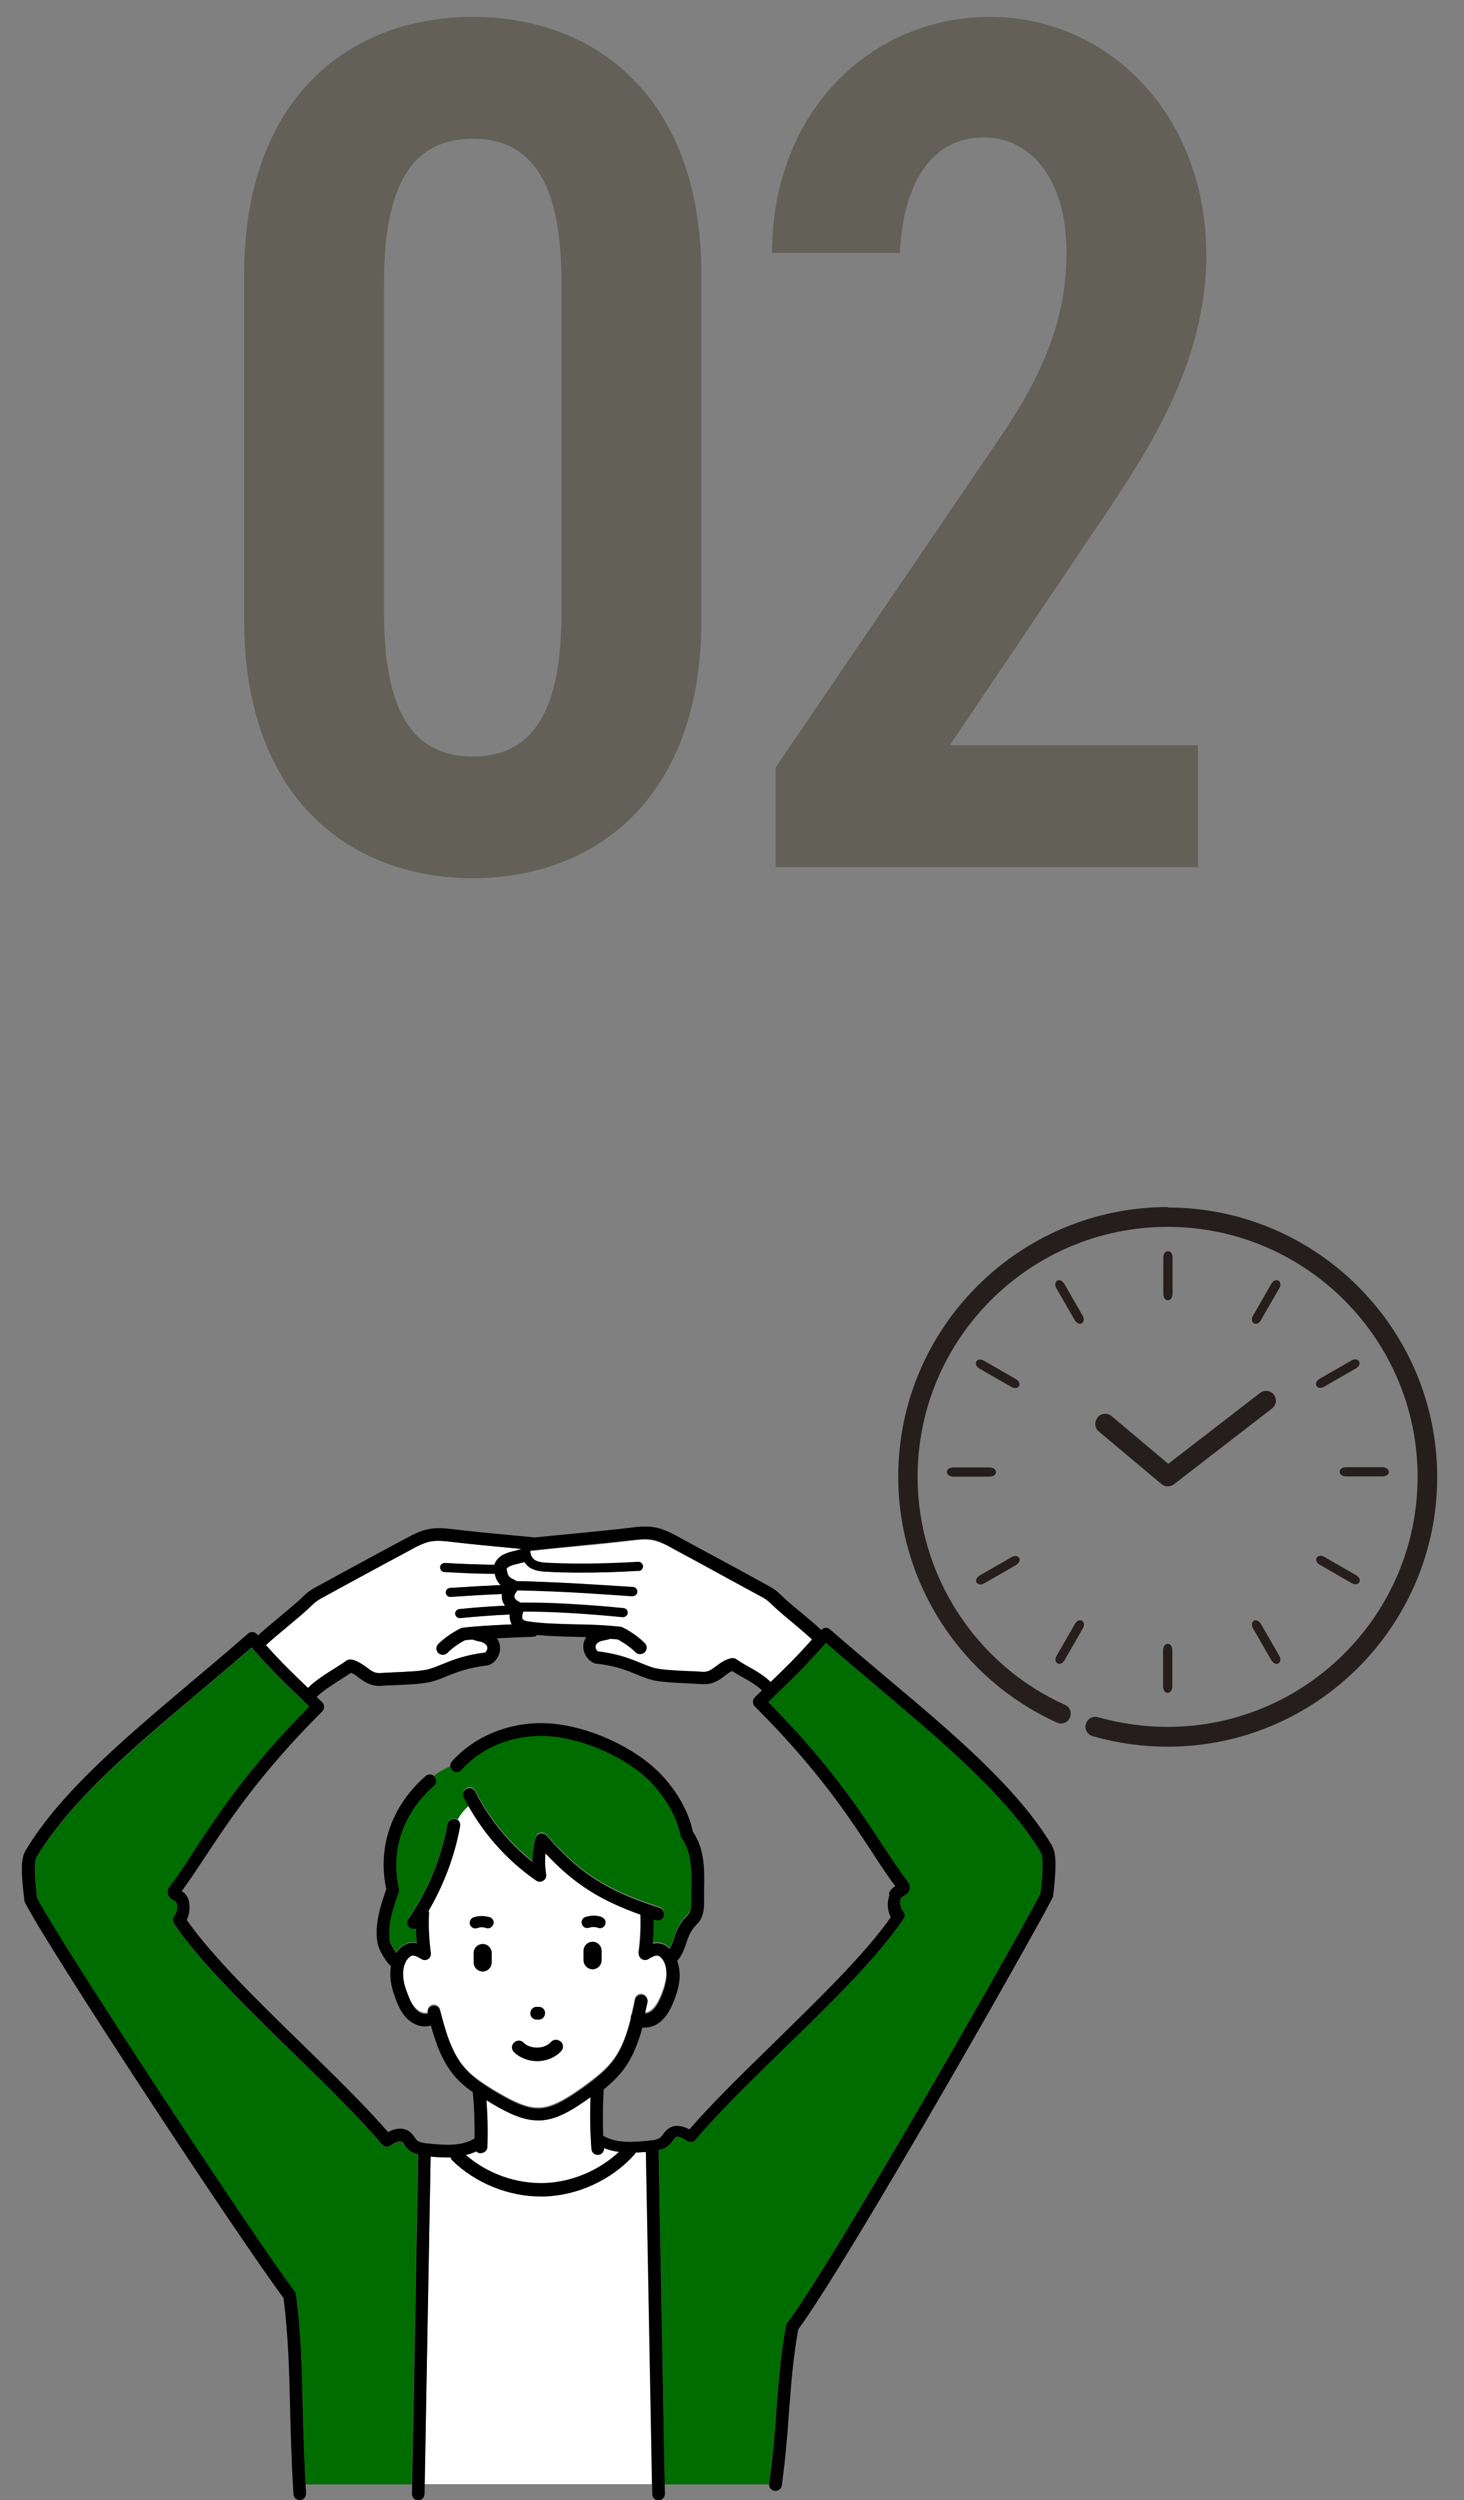 <?xml version="1.0" encoding="UTF-8"?><svg xmlns="http://www.w3.org/2000/svg" xmlns:xlink="http://www.w3.org/1999/xlink" viewBox="0 0 65 111"><rect x="0" y="0" width="65" height="111" fill="#808080" stroke="none"/><defs><clipPath id="clippath"><rect x="-819.64" y="119.88" width="136.64" height="98.12" style="fill:none;"/></clipPath></defs><g id="_レイヤー_2"><g style="clip-path:url(#clippath);"><path d="M-.78,88.39c.45.06.84.08,1.46.08,1.13,0,3.14-.14,4.07-.26-.26-.66-.9-2.26-.98-2.38l1.94-.26c.09.51.36,1.31.83,2.41,1.55-.27,2.89-.59,3.69-.89l.21,1.79c-.39.06-.56.11-1.07.21-.23.06-.96.21-2.22.45.54,1.01.89,1.64,1.04,1.92.41.69,1.07,1.67,1.6,2.38l-1.75.8c-.38-.35-.62-.5-1.04-.65-.68-.23-1.48-.35-2.38-.35-2.05,0-3.26.62-3.26,1.69,0,.98,1.12,1.52,3.17,1.52,1.6,0,3.36-.39,4.54-1.01l.24,1.93c-1.87.57-3.27.81-4.78.81-1.93,0-3.42-.41-4.19-1.15-.57-.54-.89-1.28-.89-2.04,0-.86.39-1.66,1.08-2.25.88-.74,2.13-1.08,3.84-1.08.98,0,1.85.15,2.61.45-.62-.84-.63-.89-1.63-2.74-1.33.18-3.56.33-5.35.36-.38.01-.44.01-.66.04l-.14-1.81Z" style="fill:#282828;"/><path d="M16.12,86.86c-.08.56-.12,1.3-.12,2.29,0,1.31.12,3.12.29,4.04.26,1.57.74,2.53,1.22,2.53.23,0,.44-.23.62-.65.36-.81.63-1.72.8-2.73.53.6.77.83,1.51,1.37-.78,2.94-1.66,4.16-2.94,4.16-1.01,0-1.82-.74-2.43-2.19-.62-1.51-.89-3.69-.95-7.87-.02-.53-.02-.63-.06-.96h2.07ZM23.25,87.54c1.9,2.28,2.95,4.79,3.39,8.11l-1.87.71c-.09-1.42-.44-2.99-.96-4.36-.51-1.37-1.24-2.59-2.14-3.71l1.58-.75Z" style="fill:#282828;"/><path d="M40.05,98.11c-.66-.74-1.7-1.51-2.79-2.07-.33-.18-.45-.23-.81-.38v.17c0,.95-.27,1.6-.84,2.04-.57.44-1.39.65-2.49.65-2.2,0-3.47-.86-3.47-2.35,0-1.64,1.49-2.61,4.03-2.61.36,0,.62.01,1.01.06q0-.18-.02-.36v-.33q-.01-.21-.03-.81c-.72.01-1.19.03-1.51.03-.92,0-1.48-.02-2.73-.11-.2-.02-.35-.02-.57-.02l.03-1.63c.65.15,2.08.26,3.51.26.3,0,.81-.01,1.24-.03,0-.14,0-.65-.02-1.51-.48.01-.72.01-.95.01-.74,0-2.68-.08-3.69-.15-.17-.02-.29-.02-.33-.02h-.24v-1.67c.78.2,2.34.32,4.07.32.24,0,.75-.02,1.13-.03-.02-1.51-.02-1.52-.08-1.9h1.91c-.08.41-.09.6-.11,1.84,2.05-.12,3.36-.29,4.34-.57l.08,1.67q-.33.02-1.19.14c-1.33.18-1.92.23-3.24.3.01.38.01.56.03,1.49q.75-.04,2.14-.2c.95-.12,1.19-.15,1.87-.33l.04,1.66c-.26.01-.63.06-.98.11-.23.03-.9.11-2.04.21-.21.02-.44.03-1.03.06q.04,1.46.06,1.82c1.33.39,2.5.98,4.13,2.13.26.17.33.23.54.35l-1.02,1.76ZM33.46,95.05c-1.22,0-1.96.39-1.96,1.04,0,.56.65.9,1.72.9.63,0,1.1-.18,1.31-.48.12-.2.18-.51.18-.96v-.36c-.5-.11-.8-.14-1.25-.14Z" style="fill:#282828;"/><path d="M55.64,97.99q-.17.02-.68.08c-1.1.12-3.09.23-4.09.23-2.82,0-4.04-.54-4.49-1.99-.21-.68-.27-1.52-.27-4.12,0-.23,0-.29.01-1.46q-2.11.15-2.79.27l-.12-1.76c.21.02.36.02.44.02.14,0,.96-.05,2.46-.14.01-.24.01-.38.01-.47,0-1.6-.01-2.02-.11-2.56h2.02q-.09.56-.14,2.94,2.11-.11,4.36-.21,0-2.4-.09-2.99h1.88c-.06.48-.08.66-.08,1.04v1.88q2.43-.08,2.92-.14l.03,1.79c-.35-.04-.48-.04-.86-.04-.53,0-1.39.01-2.1.01-.01,1.52-.15,2.65-.39,3.2-.33.75-.95,1.13-1.84,1.13-.71,0-1.37-.15-2.16-.51.01-.3.01-.39.01-.6,0-.41-.03-.69-.11-1.24.81.47,1.52.74,1.98.74.39,0,.56-.2.65-.78.08-.44.12-1.04.14-1.88q-2.29.09-4.39.21v.41q0,.08-.01.87v.32c0,.78.04,2.43.08,2.73.12,1.27.77,1.58,3.23,1.58,1.96,0,3.38-.18,4.36-.57l.12,2.02Z" style="fill:#282828;"/><path d="M63.39,96.57c0,1.42-1.15,2.56-2.55,2.56s-2.55-1.15-2.55-2.56,1.15-2.55,2.55-2.55,2.55,1.15,2.55,2.55ZM59.47,96.57c0,.77.62,1.39,1.37,1.39s1.37-.62,1.37-1.39-.62-1.37-1.37-1.37-1.37.62-1.37,1.37Z" style="fill:#282828;"/><path d="M-11.45,111.63c.54.09,1.15.14,2.02.14.18,0,.35,0,.69-.01.14-.72.29-1.88.29-2.31,0-.06,0-.15-.01-.27l1.99.18c-.09.33-.11.41-.24,1.18-.03.18-.06.39-.11.66-.01.08-.04.2-.09.47.98-.09,1.87-.24,2.58-.45l.08,1.73c-.08.02-.12.02-.14.02l-.35.06c-1.01.18-2.11.32-2.47.32-.56,2.91-1.31,5.43-2.62,8.88l-1.9-.74c.98-1.75,2.19-5.38,2.7-8.08h-.15l-.33-.02h-1.07c-.21-.01-.48-.01-.6-.01-.08,0-.15,0-.29.01l.03-1.75ZM-3.97,117.46c-.6.77-.78,1.13-.78,1.67,0,.77.75,1.16,2.26,1.16,1.1,0,2.55-.24,3.42-.56l.14,1.84c-.27.03-.35.04-.74.11-1.25.2-1.92.26-2.8.26-1.34,0-2.31-.2-3.03-.6-.65-.38-1.07-1.1-1.07-1.85,0-.8.29-1.48,1.12-2.62l1.49.6ZM.5,115.49c-.72-.08-1.15-.11-1.9-.11-1.49,0-2.49.11-3.98.45l-.14-1.67c2.13-.41,2.87-.48,4.49-.48.45,0,.8,0,1.49.01l.03,1.79ZM-1.98,109.58c.66.71,1.07,1.28,1.58,2.22l-1.06.56c-.5-.92-.92-1.52-1.58-2.25l1.06-.53ZM.35,111.4c-.45-.83-.95-1.54-1.54-2.19l1.01-.53c.68.69,1.1,1.27,1.57,2.13l-1.04.59Z" style="fill:#282828;"/><path d="M4.17,111.95c.45.06.84.08,1.46.08,1.13,0,3.14-.14,4.07-.26-.26-.66-.9-2.26-.98-2.38l1.94-.26c.09.51.36,1.31.83,2.41,1.55-.27,2.89-.59,3.69-.89l.21,1.79c-.39.06-.56.11-1.07.21-.23.06-.96.21-2.22.45.54,1.01.89,1.64,1.04,1.92.41.69,1.07,1.67,1.6,2.38l-1.75.8c-.38-.35-.62-.5-1.04-.65-.68-.23-1.48-.35-2.38-.35-2.05,0-3.26.62-3.26,1.69,0,.98,1.12,1.52,3.17,1.52,1.6,0,3.36-.39,4.54-1.01l.24,1.93c-1.87.57-3.27.81-4.78.81-1.93,0-3.42-.41-4.19-1.15-.57-.54-.89-1.28-.89-2.04,0-.86.39-1.66,1.08-2.25.88-.74,2.13-1.08,3.84-1.08.98,0,1.85.15,2.61.45-.62-.84-.63-.89-1.63-2.74-1.33.18-3.56.33-5.35.36-.38.01-.44.01-.66.04l-.14-1.81Z" style="fill:#282828;"/><path d="M21.07,110.42c-.08.56-.12,1.3-.12,2.29,0,1.31.12,3.12.29,4.04.26,1.57.74,2.53,1.22,2.53.23,0,.44-.23.62-.65.36-.81.63-1.72.8-2.73.53.6.77.83,1.51,1.37-.78,2.94-1.66,4.16-2.94,4.16-1.01,0-1.82-.74-2.43-2.19-.62-1.51-.89-3.69-.95-7.87-.02-.53-.02-.63-.06-.96h2.07ZM28.2,111.1c1.9,2.28,2.95,4.79,3.39,8.11l-1.87.71c-.09-1.42-.44-2.99-.96-4.36-.51-1.37-1.24-2.59-2.14-3.71l1.58-.75Z" style="fill:#282828;"/></g><path d="M19.3,78.86c.1.12.09.3-.03.4-1.37,1.2-1.94,2.86-1.56,4.55.01.05,0,.11,0,.15l-.02.05c-.23.66-.45,1.29-.4,1.94,0,.13.02.24.06.32.04.08.14.26.24.41.03-.05.06-.09.1-.13.13-.15.29-.26.45-.3.13-.03.26-.03.37,0-.02-.23-.03-.45-.04-.67-.04.02-.07.03-.11.03-.06,0-.11-.02-.16-.05-.13-.09-.16-.26-.07-.39.87-1.25,1.47-2.71,1.74-4.21.03-.15.17-.25.33-.23.06.01.11.04.15.07.12-.23.29-.42.49-.61-.08-.14-.16-.29-.24-.44-.07-.14-.01-.31.12-.38.14-.07.31-.01.38.12.61,1.21,1.48,2.28,2.54,3.13,0-.36.05-.72.14-1.06.03-.1.11-.18.21-.2.1-.02.21.01.28.09,1.6,1.86,2.95,2.54,5.02,3.21.15.05.23.21.18.36-.04.12-.15.19-.27.19-.03,0-.06,0-.09-.01-.03-.01-.06-.02-.09-.03,0,.36,0,.72-.04,1.08.12-.03.24-.03.37,0,.14.03.27.11.38.23.09-.16.15-.32.2-.48.08-.25.18-.53.42-.82.04-.05.08-.09.13-.14.04-.05.09-.09.11-.13.09-.13.1-.34.1-.52,0-.18,0-.37,0-.55.02-.85.03-1.65-.43-2.3-.02-.03-.04-.07-.05-.11-.13-.69-.51-1.42-1.1-2.12-.92-1.1-2.79-2.04-4.45-2.25-1.59-.2-3.19.36-4.17,1.47-.1.12-.28.13-.4.02-.04-.04-.07-.09-.09-.14-.26.13-.53.26-.75.44,0,0,.02.01.02.02Z" style="fill:#006d00;"/><path d="M46.22,82.25c.14.24.04,1.21,0,1.58,0,.08-.02.16-.02.22-1.24,2.4-9.14,16.24-11.25,19.08-.03.04-.04.07-.05.12-.25,1.35-.33,2.47-.42,3.66-.07,1.01-.15,2.05-.33,3.35,0,.01,0,.03,0,.04h-4.64l-.27-14.8s0-.02,0-.04c.19-.05.39-.13.55-.31.04-.05.08-.1.11-.15.03-.05.06-.09.09-.11.11-.09.37.06.52.16.12.08.28.05.37-.05,1.03-1.22,2.44-2.59,3.93-4.05,2.05-2,4.16-4.06,5.3-5.75.07-.11.06-.25-.02-.35-.11-.12-.15-.4-.09-.58.01-.03.07-.06.12-.09.09-.06.24-.14.27-.32.02-.11-.01-.23-.1-.34-.34-.43-.68-.95-1.07-1.55-1.02-1.56-2.41-3.68-5.11-6.4.18-.18.36-.35.53-.52.62-.59,1.2-1.16,2.03-2.11.77.67,1.55,1.33,2.31,1.97,2.96,2.49,5.75,4.85,7.24,7.35Z" style="fill:#006d00;"/><path d="M18.56,95.66l-.27,14.64h-4.73c-.07-1.25-.1-2.34-.12-3.39-.04-1.76-.08-3.27-.3-5.02,0-.05-.02-.09-.05-.13-2.03-2.73-10.3-15.29-11.45-17.49,0-.06-.01-.14-.02-.22-.04-.37-.14-1.33,0-1.58,1.49-2.5,4.29-4.85,7.24-7.35.76-.64,1.54-1.29,2.31-1.97.83.95,1.41,1.52,2.03,2.11.17.17.35.34.53.52-2.7,2.72-4.09,4.84-5.11,6.4-.4.61-.74,1.13-1.07,1.56-.09.11-.12.22-.1.34.03.18.18.26.27.32.05.03.11.06.12.09.07.17.02.46-.09.58-.08.1-.1.24-.02.35,1.14,1.69,3.25,3.76,5.3,5.75,1.49,1.46,2.9,2.83,3.93,4.05.09.11.25.13.37.05.15-.1.42-.25.53-.16.02.02.05.07.09.11.04.05.07.1.11.15.15.17.33.25.51.3Z" style="fill:#006d00;"/><path d="M28.37,69.74c-.97.06-1.8.08-2.57.08-.54,0-1.04-.01-1.53-.04-.25-.01-.49-.04-.72-.17-.09-.05-.18-.14-.26-.26,0,0,0,0,0,0-.08.02-.17.05-.26.07-.22.05-.46.11-.53.23,0,.01.01.08.03.13,0,.03.02.06.02.09.01.05.06.11.11.16.06.05.13.08.19.11l.04.02s.04.02.06.04c1.71.03,3.45.14,5.13.25h.04c.11.01.19.11.19.21,0,.11-.09.19-.2.19,0,0,0,0-.01,0h-.04c-1.66-.11-3.38-.23-5.07-.26-.05.07-.09.13-.12.18-.02.05-.03.11-.01.15.02.06.08.13.16.16.03.01.06.03.08.06,0,0,0,0,0,0,0,0,0,0,0,0,1.29-.01,2.92.08,4.6.25.11.01.19.11.18.22-.01.1-.1.18-.2.18,0,0-.01,0-.02,0-1.61-.16-3.16-.25-4.41-.25-.06.16-.07.28-.03.34.03.05.11.08.25.1.65.1,1.34.11,2.07.13.66.01,1.35.03,2.03.11.03,0,.06.01.09.03.35.17.72.44.98.69.11.11.11.29,0,.4-.05.06-.13.08-.2.08s-.14-.03-.2-.08c-.21-.2-.51-.42-.79-.57-.11-.01-.22-.02-.33-.03-.08.03-.16.05-.24.06-.09.02-.18.04-.25.07-.04.02-.17.1-.18.23,0,.08.05.17.11.21.92.12,1.43.32,1.88.51.2.08.39.16.6.22.3.09.96.12,1.6.15.2,0,.4.02.59.03.23.01.37-.09.6-.26.18-.14.39-.29.67-.34.07-.01.15,0,.21.05.16.11.34.22.54.33.34.19.7.4.98.68,0,0,.01-.01.02-.02.56-.54,1.09-1.05,1.81-1.85-.22-.21-.54-.48-.85-.74-.35-.29-.71-.59-.96-.84-.12-.12-.25-.22-.39-.3-1.01-.55-1.88-1.02-2.83-1.54l-1.12-.6c-.3-.17-.62-.34-.93-.4-.31-.06-.63-.02-.97.02l-.18.02c-.78.09-1.62.17-2.44.25-.67.06-1.31.13-1.86.19.01.17.07.33.21.42.15.09.33.11.53.12,1.18.06,2.43.05,4.06-.04.11,0,.2.08.21.19,0,.11-.08.2-.19.21Z" style="fill:#fff;"/><path d="M20.34,80.79c.07.06.1.16.08.25-.24,1.31-.72,2.59-1.4,3.75.01.04.02.07.02.11-.03.59,0,1.15.08,1.76.01.11-.03.21-.12.27-.09.06-.21.06-.3,0-.15-.09-.31-.18-.42-.15-.05.01-.11.06-.17.12-.15.17-.23.44-.22.73,0,.32.11.63.2.86.1.26.22.55.43.72.12.11.31.18.47.13-.04-.15.05-.3.2-.34.15-.04.3.05.34.2.23.87.49,1.87,1.08,2.56.28.33.63.58.93.78.35.23.71.44,1.07.63.41.21.89.42,1.36.39,0,0,0,0,0,0,0,0,0,0,0,0,.47-.02.94-.28,1.34-.53.36-.23.71-.48,1.04-.74.29-.23.63-.52.89-.88.39-.52.6-1.17.76-1.82,0-.06,0-.13.04-.19,0,0,0,0,0-.01.05-.22.1-.44.14-.65.03-.15.18-.25.33-.22s.25.18.22.33c-.03.16-.07.33-.11.5.12,0,.24-.07.33-.15.2-.18.33-.47.43-.72.09-.24.19-.55.2-.86,0-.29-.07-.56-.22-.73-.06-.06-.11-.11-.17-.12-.11-.03-.27.06-.42.15-.09.06-.21.05-.3,0-.09-.06-.14-.17-.13-.27.08-.59.1-1.13.08-1.7-1.65-.59-2.87-1.27-4.22-2.72-.03.31-.02.62.03.93.02.11-.03.22-.13.28s-.22.06-.31,0c-1.22-.85-2.24-1.97-2.98-3.26-.21.18-.37.38-.49.61ZM26.71,87.03c0,.22-.18.4-.4.4s-.4-.18-.4-.4v-.42c0-.22.18-.4.4-.4s.4.18.4.4v.42ZM25.99,85.12c.24-.08.5-.08.73,0,.13.05.2.19.15.32-.05.13-.19.2-.32.15-.13-.05-.27-.05-.4,0-.03,0-.06.01-.08.01-.1,0-.2-.06-.23-.17-.05-.13.02-.27.15-.32ZM23.81,89.11h.09c.16-.01.29.11.29.27,0,.16-.11.29-.27.29h-.09s0,0-.01,0c-.15,0-.28-.12-.28-.27,0-.16.11-.29.27-.29ZM22.83,90.69c.12-.12.31-.12.42,0,.14.14.39.23.62.22.24,0,.47-.1.6-.25.11-.12.3-.13.42-.02.12.11.13.3.02.42-.24.27-.63.44-1.03.45-.01,0-.02,0-.03,0-.39,0-.77-.15-1.02-.4-.12-.12-.12-.31,0-.42ZM21.83,87.13c0,.22-.18.4-.4.4s-.4-.18-.4-.4v-.42c0-.22.18-.4.4-.4s.4.18.4.4v.42ZM21.02,85.12c.24-.08.5-.08.73,0,.13.05.2.19.15.32-.04.1-.13.17-.23.17-.03,0-.06,0-.08-.01-.13-.04-.27-.04-.4,0-.13.05-.27-.02-.32-.15-.05-.13.02-.27.15-.32Z" style="fill:#fff;"/><path d="M21.34,95.61s0,0-.01,0c-.07,0-.14-.03-.19-.08-.15.07-.31.12-.47.16.95.83,2.23,1.3,3.49,1.25,1.22-.04,2.44-.56,3.33-1.4-.23-.03-.45-.08-.67-.17,0,0,0,0,0,0,.01.16-.11.29-.26.3,0,0-.01,0-.02,0-.15,0-.27-.11-.28-.26-.06-.76-.07-1.53-.04-2.3-.2.14-.4.28-.6.41-.46.29-1.01.59-1.61.62,0,0,0,0,0,0,0,0,0,0,0,0,0,0,0,0,0,0,0,0,0,0,0,0-.04,0-.08,0-.12,0-.56,0-1.08-.23-1.52-.46-.26-.13-.51-.28-.76-.44.05.69.07,1.39.04,2.08,0,.15-.13.27-.28.27Z" style="fill:#fff;"/><path d="M23.14,68.77c-.13-.01-.26-.02-.4-.04-.85-.08-1.8-.17-2.48-.25l-.18-.02c-.34-.04-.66-.08-.97-.02-.31.06-.63.23-.93.4l-1.1.59c-.96.52-1.83.99-2.85,1.55-.14.08-.27.18-.39.3-.25.25-.66.59-1.09.95-.35.29-.7.58-.94.81.69.78,1.22,1.28,1.77,1.81.03.03.06.06.09.09.32-.32.79-.62,1.21-.88.19-.12.36-.23.5-.33.06-.04.14-.06.21-.05.28.05.48.21.67.34.22.17.37.27.6.26.19-.01.39-.02.59-.03.64-.03,1.3-.06,1.6-.15.21-.06.4-.14.6-.22.45-.18.96-.39,1.88-.51.06-.03.11-.12.11-.21,0-.13-.14-.21-.18-.23-.06-.03-.15-.05-.25-.07-.08-.02-.16-.04-.24-.07-.11.01-.22.02-.32.03-.28.14-.59.36-.79.57-.06.05-.13.08-.2.08s-.14-.03-.2-.08c-.11-.11-.11-.29,0-.4.26-.26.64-.52.98-.69.03-.01.06-.02.09-.03.56-.07,1.44-.12,2.19-.15-.07-.13-.1-.28-.09-.44-.73.03-1.47.09-2.2.16,0,0-.01,0-.02,0-.1,0-.19-.08-.2-.18-.01-.11.07-.21.18-.22.67-.07,1.36-.12,2.03-.15-.05-.08-.1-.16-.12-.25-.02-.09-.03-.18-.02-.27-.76.03-1.53.08-2.28.13,0,0,0,0-.01,0-.1,0-.19-.08-.2-.19,0-.11.08-.2.19-.21.75-.05,1.5-.09,2.25-.12-.12-.11-.2-.25-.24-.4,0-.02-.01-.05-.02-.07,0-.01,0-.02,0-.03-.67,0-1.39-.03-2.24-.08-.11,0-.19-.1-.19-.21,0-.11.1-.2.21-.19.84.05,1.54.07,2.2.08,0-.03.02-.07.04-.1.18-.36.58-.45.9-.53.08-.02.15-.03.22-.06,0,0,.02,0,.03,0,0-.01,0-.02,0-.03,0,0,0,0,0,0Z" style="fill:#fff;"/><path d="M28.94,110.29l-.27-14.76c-.15.01-.3.03-.45.03-.01.04-.03.07-.06.1-1,1.11-2.49,1.8-3.98,1.85-.06,0-.11,0-.17,0-1.44,0-2.89-.59-3.92-1.59-.04-.04-.07-.09-.08-.14-.31.01-.61-.01-.89-.04l-.27,14.55h10.08Z" style="fill:#fff;"/><path d="M46.71,81.96c.22.37.16,1.12.08,1.93-.01.1-.02.19-.03.26,0,.04-.01.07-.03.11-.94,1.83-9,16.03-11.29,19.16-.23,1.29-.31,2.38-.4,3.54-.07,1.02-.15,2.07-.33,3.39-.02.14-.14.24-.28.24-.01,0-.02,0-.04,0-.15-.02-.26-.16-.24-.32.18-1.3.26-2.34.33-3.35.09-1.19.17-2.31.42-3.66,0-.04.02-.08.05-.12,2.11-2.84,10.01-16.69,11.25-19.08,0-.06.01-.13.02-.22.04-.37.14-1.34,0-1.58-1.49-2.5-4.29-4.85-7.24-7.35-.76-.64-1.54-1.3-2.31-1.97-.83.95-1.41,1.52-2.03,2.11-.17.17-.35.34-.53.52,2.7,2.72,4.09,4.84,5.11,6.4.4.61.74,1.13,1.07,1.55.09.11.12.22.1.34-.03.18-.18.26-.27.32-.05.03-.11.06-.12.09-.07.17-.02.46.09.58.09.1.1.24.02.35-1.14,1.69-3.25,3.76-5.3,5.75-1.49,1.46-2.9,2.83-3.93,4.05-.09.11-.25.13-.37.05-.15-.1-.42-.25-.52-.16-.03.02-.06.07-.09.11-.04.05-.07.1-.11.15-.16.18-.36.27-.55.31,0,.01,0,.02,0,.04l.28,15.22c0,.16-.12.28-.28.29h0c-.15,0-.28-.12-.28-.28l-.28-15.19c-.15.01-.3.03-.46.03-.01.04-.03.07-.06.1-1,1.11-2.49,1.8-3.98,1.85-.06,0-.11,0-.17,0-1.44,0-2.89-.59-3.92-1.59-.04-.04-.07-.09-.08-.14-.31,0-.61-.01-.89-.04l-.27,14.98c0,.15-.13.28-.28.28h0c-.16,0-.28-.13-.28-.29l.28-15.06c-.18-.05-.37-.13-.51-.3-.04-.05-.08-.1-.11-.15-.03-.05-.06-.09-.09-.11-.11-.09-.38.06-.53.16-.12.08-.28.06-.37-.05-1.03-1.22-2.44-2.59-3.93-4.05-2.05-2-4.16-4.06-5.3-5.75-.07-.11-.06-.25.02-.35.11-.12.15-.4.09-.58-.01-.03-.07-.06-.12-.09-.09-.05-.24-.14-.27-.32-.02-.11.01-.23.1-.34.34-.43.68-.95,1.07-1.56,1.02-1.56,2.41-3.68,5.11-6.4-.18-.18-.36-.35-.53-.52-.62-.59-1.2-1.16-2.03-2.11-.77.67-1.55,1.33-2.31,1.97-2.96,2.49-5.75,4.85-7.24,7.35-.14.24-.04,1.21,0,1.58.01.08.02.16.02.22,1.16,2.2,9.42,14.76,11.45,17.49.03.04.05.08.05.13.23,1.75.26,3.26.3,5.02.03,1.17.06,2.38.15,3.8,0,.16-.11.29-.26.3,0,0-.01,0-.02,0-.15,0-.27-.11-.28-.26-.09-1.43-.12-2.65-.15-3.82-.04-1.71-.08-3.2-.29-4.89-2.19-2.96-10.39-15.44-11.48-17.56-.02-.03-.03-.07-.03-.11,0-.07-.02-.16-.03-.26-.09-.8-.15-1.55.08-1.93,1.54-2.58,4.37-4.96,7.36-7.49.83-.7,1.68-1.41,2.52-2.15.06-.05.13-.08.21-.07.07,0,.14.04.19.1.01.02.03.03.04.05.25-.23.6-.52.96-.82.4-.34.82-.68,1.05-.91.16-.16.33-.29.52-.39,1.02-.56,1.89-1.03,2.85-1.55l1.1-.59c.32-.17.69-.38,1.09-.46.4-.08.78-.03,1.15.01l.17.02c.67.08,1.62.17,2.47.25.34.03.65.06.93.09.5-.05,1.05-.11,1.63-.16.81-.08,1.65-.16,2.43-.25l.17-.02c.37-.05.75-.09,1.15-.01.39.08.74.27,1.09.46l1.12.61c.95.51,1.82.98,2.83,1.54.19.1.36.23.52.39.23.23.58.52.92.8.32.27.63.52.86.75,0,0,0,0,0,0,.05-.06.12-.09.19-.1.07,0,.15.02.2.07.84.73,1.69,1.45,2.52,2.15,3,2.52,5.83,4.91,7.36,7.49ZM39.47,84.06c.06-.16.18-.26.28-.32-.32-.42-.64-.91-1-1.46-1.03-1.58-2.45-3.74-5.24-6.52-.05-.05-.08-.12-.08-.2s.03-.15.08-.2c.11-.11.21-.21.32-.31-.23-.23-.55-.41-.85-.58-.16-.09-.32-.18-.47-.28-.11.04-.21.12-.33.21-.23.18-.53.4-.97.37-.19,0-.39-.02-.58-.03-.7-.03-1.37-.06-1.74-.17-.23-.07-.44-.15-.65-.24-.44-.18-.9-.37-1.77-.47-.02,0-.04,0-.06-.01-.3-.1-.53-.44-.51-.78,0-.14.05-.27.13-.39-.17,0-.34,0-.5-.01-.58-.01-1.14-.03-1.68-.08-.05.05-.11.08-.19.08-.41.01-1.01.04-1.6.07.09.12.14.26.14.41.02.34-.21.68-.51.78-.02,0-.04.01-.06.01-.87.11-1.32.29-1.77.47-.21.09-.41.17-.65.24-.37.11-1.04.14-1.74.17-.2,0-.39.02-.58.03-.44.02-.73-.2-.97-.37-.11-.09-.22-.17-.33-.21-.13.08-.27.17-.42.27-.4.25-.84.53-1.11.8.08.08.16.16.25.24.05.05.08.13.08.2s-.03.15-.08.2c-2.79,2.78-4.2,4.94-5.24,6.52-.37.56-.69,1.04-1,1.46.1.06.21.16.28.32.11.3.08.68-.06.96,1.13,1.62,3.16,3.6,5.12,5.51,1.43,1.4,2.79,2.72,3.82,3.91.4-.21.73-.2.99.01.08.07.14.15.19.22.02.03.04.07.07.1.11.13.32.16.56.18.78.08,1.47.11,2.02-.22,0,0,0,0,.01,0,.01-.69-.01-1.38-.08-2.06-.27-.19-.56-.43-.81-.72-.55-.64-.83-1.46-1.05-2.24-.08.02-.17.04-.26.04-.25,0-.51-.1-.73-.29-.3-.26-.46-.62-.58-.95-.1-.28-.23-.65-.23-1.05,0-.13,0-.26.03-.38-.27-.24-.52-.77-.52-.78-.07-.17-.1-.34-.11-.51-.05-.76.19-1.46.42-2.14-.4-1.87.24-3.7,1.75-5.02.12-.1.29-.09.4.03.1.12.09.3-.03.4-1.37,1.2-1.94,2.86-1.56,4.55.01.05,0,.11,0,.16l-.02.05c-.23.66-.45,1.29-.4,1.94,0,.13.02.24.06.32.04.08.14.26.24.41.03-.05.06-.09.1-.13.13-.15.29-.26.45-.3.13-.03.26-.03.37,0-.02-.23-.03-.45-.04-.67-.04.02-.07.03-.11.03-.05,0-.11-.02-.16-.05-.13-.09-.16-.26-.07-.39.87-1.25,1.47-2.71,1.74-4.21.03-.15.17-.25.33-.23.15.03.26.17.23.33-.24,1.31-.72,2.59-1.4,3.75.01.04.02.07.02.11-.03.59,0,1.15.08,1.76.01.11-.03.21-.12.27-.09.06-.21.06-.3,0-.15-.09-.31-.18-.42-.15-.05.01-.11.06-.17.12-.15.17-.23.44-.22.73,0,.31.11.63.2.86.1.26.22.55.43.73.12.11.31.18.47.13-.04-.15.05-.3.2-.34.15-.04.31.05.34.2.23.88.49,1.87,1.08,2.55.28.33.63.58.93.78.35.23.71.44,1.07.63.41.21.89.42,1.36.39,0,0,0,0,0,0,0,0,0,0,0,0,.47-.02.94-.28,1.34-.53.35-.23.71-.48,1.04-.74.29-.23.63-.52.89-.88.38-.52.6-1.17.76-1.82,0-.06,0-.13.04-.19,0,0,0,0,.01-.01.05-.22.1-.44.14-.65.03-.15.18-.25.33-.22.15.03.25.18.22.33-.04.16-.07.33-.11.5.12,0,.24-.07.33-.14.2-.18.33-.47.43-.72.09-.24.19-.55.2-.86,0-.29-.07-.56-.22-.73-.06-.07-.11-.11-.17-.12-.11-.03-.27.06-.42.15-.09.06-.21.05-.3,0-.09-.06-.14-.17-.13-.27.08-.59.1-1.13.08-1.7-1.65-.59-2.87-1.27-4.22-2.72-.03.31-.02.62.03.93.02.11-.03.22-.13.28-.1.06-.22.06-.31,0-1.36-.94-2.47-2.22-3.22-3.7-.07-.14-.01-.31.13-.38s.31-.01.38.13c.61,1.21,1.48,2.28,2.54,3.12,0-.36.05-.72.14-1.06.03-.1.11-.18.21-.2.1-.02.21.01.28.09,1.6,1.86,2.95,2.54,5.02,3.21.15.05.23.21.18.36-.04.12-.15.19-.27.19-.03,0-.06,0-.09-.01-.03-.01-.06-.02-.09-.03,0,.36,0,.72-.04,1.08.12-.03.24-.03.37,0,.14.03.27.11.38.23.09-.16.15-.32.2-.48.08-.25.18-.53.42-.82.04-.05.08-.09.13-.14.04-.05.09-.09.11-.13.09-.13.1-.34.1-.52,0-.19,0-.37,0-.55.02-.85.03-1.65-.43-2.3-.02-.03-.04-.07-.05-.11-.13-.69-.51-1.42-1.1-2.12-.92-1.1-2.79-2.04-4.45-2.25-1.59-.2-3.19.36-4.17,1.47-.1.12-.28.13-.4.02-.12-.1-.13-.28-.02-.4,1.1-1.24,2.89-1.88,4.67-1.65,1.81.23,3.79,1.24,4.81,2.45.64.75,1.05,1.55,1.21,2.32.54.79.52,1.71.5,2.59,0,.18,0,.36,0,.54,0,.27-.02.58-.2.84-.05.08-.12.14-.17.2-.03.03-.06.07-.09.1-.17.22-.24.41-.32.65s-.16.49-.36.76c-.02.02-.04.04-.05.06.07.2.11.43.11.67-.01.4-.13.77-.24,1.05-.12.32-.29.69-.58.95-.22.19-.47.29-.73.29-.04,0-.07,0-.11,0-.17.64-.41,1.28-.81,1.83-.28.38-.61.67-.91.92,0,.02,0,.05,0,.08-.04.65-.04,1.31-.02,1.97.6.36,1.38.28,2.02.22.24-.02.44-.05.56-.18.02-.03.05-.06.07-.09.05-.07.1-.15.19-.22.25-.22.58-.22.99-.01,1.03-1.19,2.39-2.51,3.82-3.91,1.96-1.92,3.99-3.89,5.12-5.51-.15-.28-.18-.66-.06-.97ZM36.05,72.78c-.22-.21-.54-.48-.85-.74-.35-.29-.71-.59-.96-.84-.12-.12-.25-.22-.39-.29-1.01-.55-1.88-1.02-2.82-1.54l-1.12-.61c-.3-.17-.62-.34-.93-.4-.31-.06-.63-.02-.97.02l-.18.02c-.78.09-1.62.17-2.43.25-.67.07-1.31.13-1.86.19.01.17.07.33.21.42.15.09.33.11.53.12,1.18.06,2.43.05,4.06-.04.11,0,.2.08.21.19,0,.11-.08.2-.19.21-.97.06-1.8.08-2.57.08-.54,0-1.04-.01-1.53-.04-.25-.01-.49-.04-.72-.17-.09-.05-.18-.14-.26-.26,0,0,0,0,0,0-.08.02-.17.05-.26.07-.22.05-.46.11-.53.23,0,.01.01.08.02.13,0,.03.02.06.02.09.01.05.05.11.11.16.06.05.13.08.19.11l.04.02s.04.02.06.04c.43,0,.86.02,1.3.04,1.28.05,2.57.14,3.83.22h.04c.11.01.19.1.19.22,0,.1-.1.19-.2.19h-.06c-1.14-.08-2.3-.16-3.46-.21-.53-.02-1.07-.04-1.6-.05-.05.07-.09.13-.12.18-.02.05-.03.11-.01.15.02.06.08.13.16.16.03.01.06.03.08.06,0,0,0,0,0,0h0c.45,0,.94,0,1.46.02.97.04,2.04.11,3.14.22.11.01.19.11.18.22-.01.1-.1.18-.2.18h-.02c-1.61-.16-3.16-.25-4.41-.25-.06.16-.07.28-.03.34.03.05.11.08.25.1.65.1,1.34.11,2.07.13.66.01,1.35.03,2.03.11.03,0,.06.01.09.03.35.17.73.44.98.7.11.11.11.29,0,.4-.05.05-.13.08-.2.08-.04,0-.07,0-.11-.02-.03-.01-.07-.03-.09-.06-.2-.2-.51-.42-.79-.57-.11-.01-.22-.02-.33-.03-.08.03-.16.05-.24.06-.1.02-.18.04-.25.07-.04.02-.17.1-.18.23,0,.08.05.17.11.2.57.07.99.18,1.33.3.2.07.38.14.55.21.2.08.39.16.59.22.31.09.97.12,1.6.15.2,0,.4.02.59.03.23.01.37-.09.6-.26.18-.14.39-.29.67-.35.08-.01.15,0,.22.05.16.11.34.22.54.33.34.19.7.4.98.68,0,0,.01-.01.02-.02.56-.54,1.09-1.05,1.81-1.86ZM27.49,95.54c-.23-.03-.45-.08-.67-.17,0,0,0,0,0,0,.01.16-.11.29-.26.3,0,0-.01,0-.02,0-.15,0-.27-.11-.28-.26-.06-.76-.07-1.53-.04-2.3-.2.14-.4.28-.6.41-.46.29-1.01.59-1.61.62h-.01s0,0,0,0h-.01s-.08,0-.12,0c-.56,0-1.08-.23-1.52-.46-.26-.13-.51-.28-.76-.44.05.69.07,1.39.04,2.08,0,.15-.13.27-.28.27h-.01c-.07,0-.14-.03-.19-.08-.15.07-.31.13-.47.16.95.83,2.23,1.29,3.49,1.25,1.22-.04,2.44-.56,3.33-1.4ZM23.14,68.81s0-.02,0-.04h0c-.13-.02-.26-.03-.4-.04-.85-.08-1.8-.17-2.48-.25l-.18-.02c-.34-.04-.66-.08-.97-.02-.31.06-.63.23-.93.4l-1.1.59c-.96.52-1.83.99-2.85,1.55-.14.08-.27.18-.39.3-.25.25-.66.59-1.09.95-.35.29-.7.58-.94.81.69.78,1.22,1.28,1.77,1.81.03.03.06.06.09.09.32-.32.79-.62,1.21-.88.19-.12.37-.23.5-.33.06-.04.14-.06.22-.05.28.05.48.21.67.34.22.17.37.27.6.26.19-.01.39-.02.59-.03.64-.03,1.3-.05,1.6-.15.21-.06.4-.14.6-.22.06-.02.11-.05.17-.07.41-.16.9-.34,1.7-.44.06-.03.11-.13.11-.21,0-.13-.14-.2-.18-.23-.07-.03-.15-.05-.25-.07-.08-.02-.16-.04-.24-.07-.12.01-.22.02-.32.03-.28.14-.59.36-.79.57-.05.05-.13.08-.2.08s-.14-.03-.2-.08c-.11-.11-.11-.29,0-.4.26-.26.64-.52.98-.69.03-.01.06-.02.09-.03.56-.07,1.44-.12,2.19-.15-.07-.13-.1-.28-.09-.44-.73.03-1.47.09-2.2.16,0,0-.01,0-.02,0-.1,0-.19-.08-.2-.18-.01-.11.07-.21.18-.22.67-.07,1.36-.12,2.03-.15-.05-.08-.1-.16-.12-.25-.02-.09-.03-.18-.02-.27-.76.03-1.53.08-2.28.13h-.01c-.1,0-.19-.08-.2-.19,0-.11.08-.2.19-.21.75-.05,1.5-.09,2.25-.13-.12-.11-.2-.25-.24-.4,0-.02-.01-.05-.02-.07,0-.01,0-.02,0-.03-.67,0-1.39-.03-2.24-.08-.11,0-.19-.1-.19-.21,0-.11.1-.19.21-.19.83.05,1.54.07,2.2.08.01-.03.02-.07.04-.1.18-.36.58-.45.91-.53.08-.02.15-.04.22-.06,0,0,.02,0,.02,0Z"/><path d="M26.72,85.12c.13.05.2.19.15.32-.04.13-.19.2-.32.15-.13-.05-.27-.05-.4,0-.03,0-.06.01-.08.01-.1,0-.2-.06-.23-.17-.05-.13.02-.27.15-.32.24-.08.5-.08.73,0Z"/><path d="M26.71,86.61v.42c0,.22-.18.4-.4.4s-.4-.18-.4-.4v-.42c0-.22.18-.4.4-.4s.4.18.4.4Z"/><path d="M24.9,90.64c.12.11.13.3.02.42-.24.27-.63.44-1.04.45h-.03c-.39,0-.77-.15-1.03-.4-.12-.12-.12-.31,0-.42.12-.12.31-.12.42,0,.14.14.39.23.62.22.23,0,.47-.1.6-.25.11-.12.3-.13.42-.02Z"/><path d="M24.2,89.37c0,.16-.11.29-.27.29h-.09s0,0-.01,0c-.15,0-.28-.12-.28-.27,0-.16.11-.29.27-.29h.09c.16-.01.29.11.29.27Z"/><path d="M21.75,85.12c.13.05.2.19.15.32-.04.1-.13.17-.23.17-.03,0-.06,0-.08-.01-.13-.05-.27-.05-.4,0s-.27-.02-.32-.15c-.04-.13.02-.27.15-.32.24-.08.5-.08.73,0Z"/><path d="M21.83,86.71v.42c0,.22-.18.4-.4.4s-.4-.18-.4-.4v-.42c0-.22.18-.4.4-.4s.4.18.4.4Z"/><path d="M51.64,73.27v1.6c0,.17.08.29.2.29.12,0,.21-.12.21-.29v-1.6c0-.17-.08-.29-.2-.29-.12,0-.21.12-.21.29Z" style="fill:#251e1c;"/><path d="M55.99,72.11c-.09-.15-.22-.21-.32-.15-.1.06-.12.2-.03.35l.8,1.39c.09.15.22.21.32.15.1-.06.12-.2.03-.35l-.8-1.39Z" style="fill:#251e1c;"/><path d="M58.81,69.13c-.15-.09-.29-.07-.35.03-.06.1,0,.24.15.32l1.39.8c.15.09.29.07.35-.03.06-.1,0-.24-.15-.32l-1.39-.8Z" style="fill:#251e1c;"/><path d="M61.66,65.35c0-.12-.12-.21-.29-.21h-1.6c-.17,0-.29.08-.29.2,0,.12.12.21.29.21h1.6c.17,0,.29-.08.29-.2Z" style="fill:#251e1c;"/><path d="M59.99,60.41l-1.39.8c-.15.09-.21.22-.15.32.06.1.2.12.35.03l1.39-.8c.15-.09.21-.22.15-.32-.06-.1-.2-.12-.35-.03Z" style="fill:#251e1c;"/><path d="M56.76,56.86c-.1-.06-.24,0-.32.15l-.8,1.39c-.09.15-.07.29.03.35s.24,0,.32-.15l.8-1.39c.09-.15.07-.29-.03-.35Z" style="fill:#251e1c;"/><path d="M52.06,57.44v-1.6c0-.17-.08-.29-.2-.29-.12,0-.21.12-.21.29v1.6c0,.17.08.29.2.29.12,0,.21-.12.21-.29Z" style="fill:#251e1c;"/><path d="M47.71,58.6c.09.15.22.21.32.15.1-.06.12-.2.03-.35l-.8-1.39c-.09-.15-.22-.21-.32-.15-.1.06-.12.2-.03.35l.8,1.39Z" style="fill:#251e1c;"/><path d="M44.89,61.57c.15.09.29.07.35-.03.06-.1,0-.24-.15-.32l-1.39-.8c-.15-.09-.29-.07-.35.03-.06.1,0,.24.15.32l1.39.8Z" style="fill:#251e1c;"/><path d="M42.04,65.35c0,.12.12.21.29.21h1.6c.17,0,.29-.08.29-.2,0-.12-.12-.21-.29-.21h-1.6c-.17,0-.29.08-.29.2Z" style="fill:#251e1c;"/><path d="M43.71,70.29l1.39-.8c.15-.09.21-.22.15-.32-.06-.1-.2-.12-.35-.03l-1.39.8c-.15.09-.21.22-.15.32.06.1.2.12.35.03Z" style="fill:#251e1c;"/><path d="M48.04,71.96c-.1-.06-.24,0-.32.15l-.8,1.39c-.09.15-.07.29.03.35.1.06.24,0,.32-.15l.8-1.39c.09-.15.07-.29-.03-.35Z" style="fill:#251e1c;"/><path d="M48.73,62.94c-.15.18-.13.46.05.61l2.79,2.34c.08.07.18.1.28.1.09,0,.19-.03.27-.09l4.36-3.37c.19-.15.22-.42.08-.61-.15-.19-.42-.22-.61-.08l-4.08,3.15-2.52-2.12c-.18-.15-.46-.13-.61.05Z" style="fill:#251e1c;"/><path d="M51.85,53.59c-6.6,0-11.97,5.37-11.97,11.97,0,4.7,2.77,8.98,7.05,10.92.22.1.48,0,.57-.22.1-.22,0-.48-.22-.57-3.97-1.79-6.54-5.77-6.54-10.12,0-6.12,4.98-11.1,11.1-11.1s11.1,4.98,11.1,11.1-4.98,11.1-11.1,11.1c-1.05,0-2.09-.15-3.09-.43-.23-.07-.47.07-.54.3s.07.47.3.54c1.08.31,2.2.47,3.33.47,6.6,0,11.97-5.37,11.97-11.97s-5.37-11.97-11.97-11.97Z" style="fill:#251e1c;"/></g><g id="_レイヤー_3"><path d="M20.99,38.99c-5.4,0-10.15-3.51-10.15-11.45v-15.34C10.84,4.27,15.59.75,20.99.75s10.15,3.51,10.15,11.45v15.34c0,7.94-4.75,11.45-10.15,11.45ZM17.05,27.22c0,4.21,1.19,6.37,3.94,6.37s3.94-2.16,3.94-6.37v-14.69c0-4.21-1.19-6.37-3.94-6.37s-3.94,2.16-3.94,6.37v14.69Z" style="fill:#636057;"/><path d="M53.18,38.5h-18.74v-4.43l10.21-15.01c1.89-2.86,2.7-5.24,2.7-7.83,0-3.4-1.67-5.13-3.67-5.13-2.16,0-3.56,1.78-3.73,5.13h-5.67c0-6.32,4.43-10.48,9.67-10.48s9.61,4.32,9.61,10.58c0,4.7-2.54,8.59-4.37,11.34l-7.02,10.42h11.02v5.4Z" style="fill:#636057;"/></g></svg>